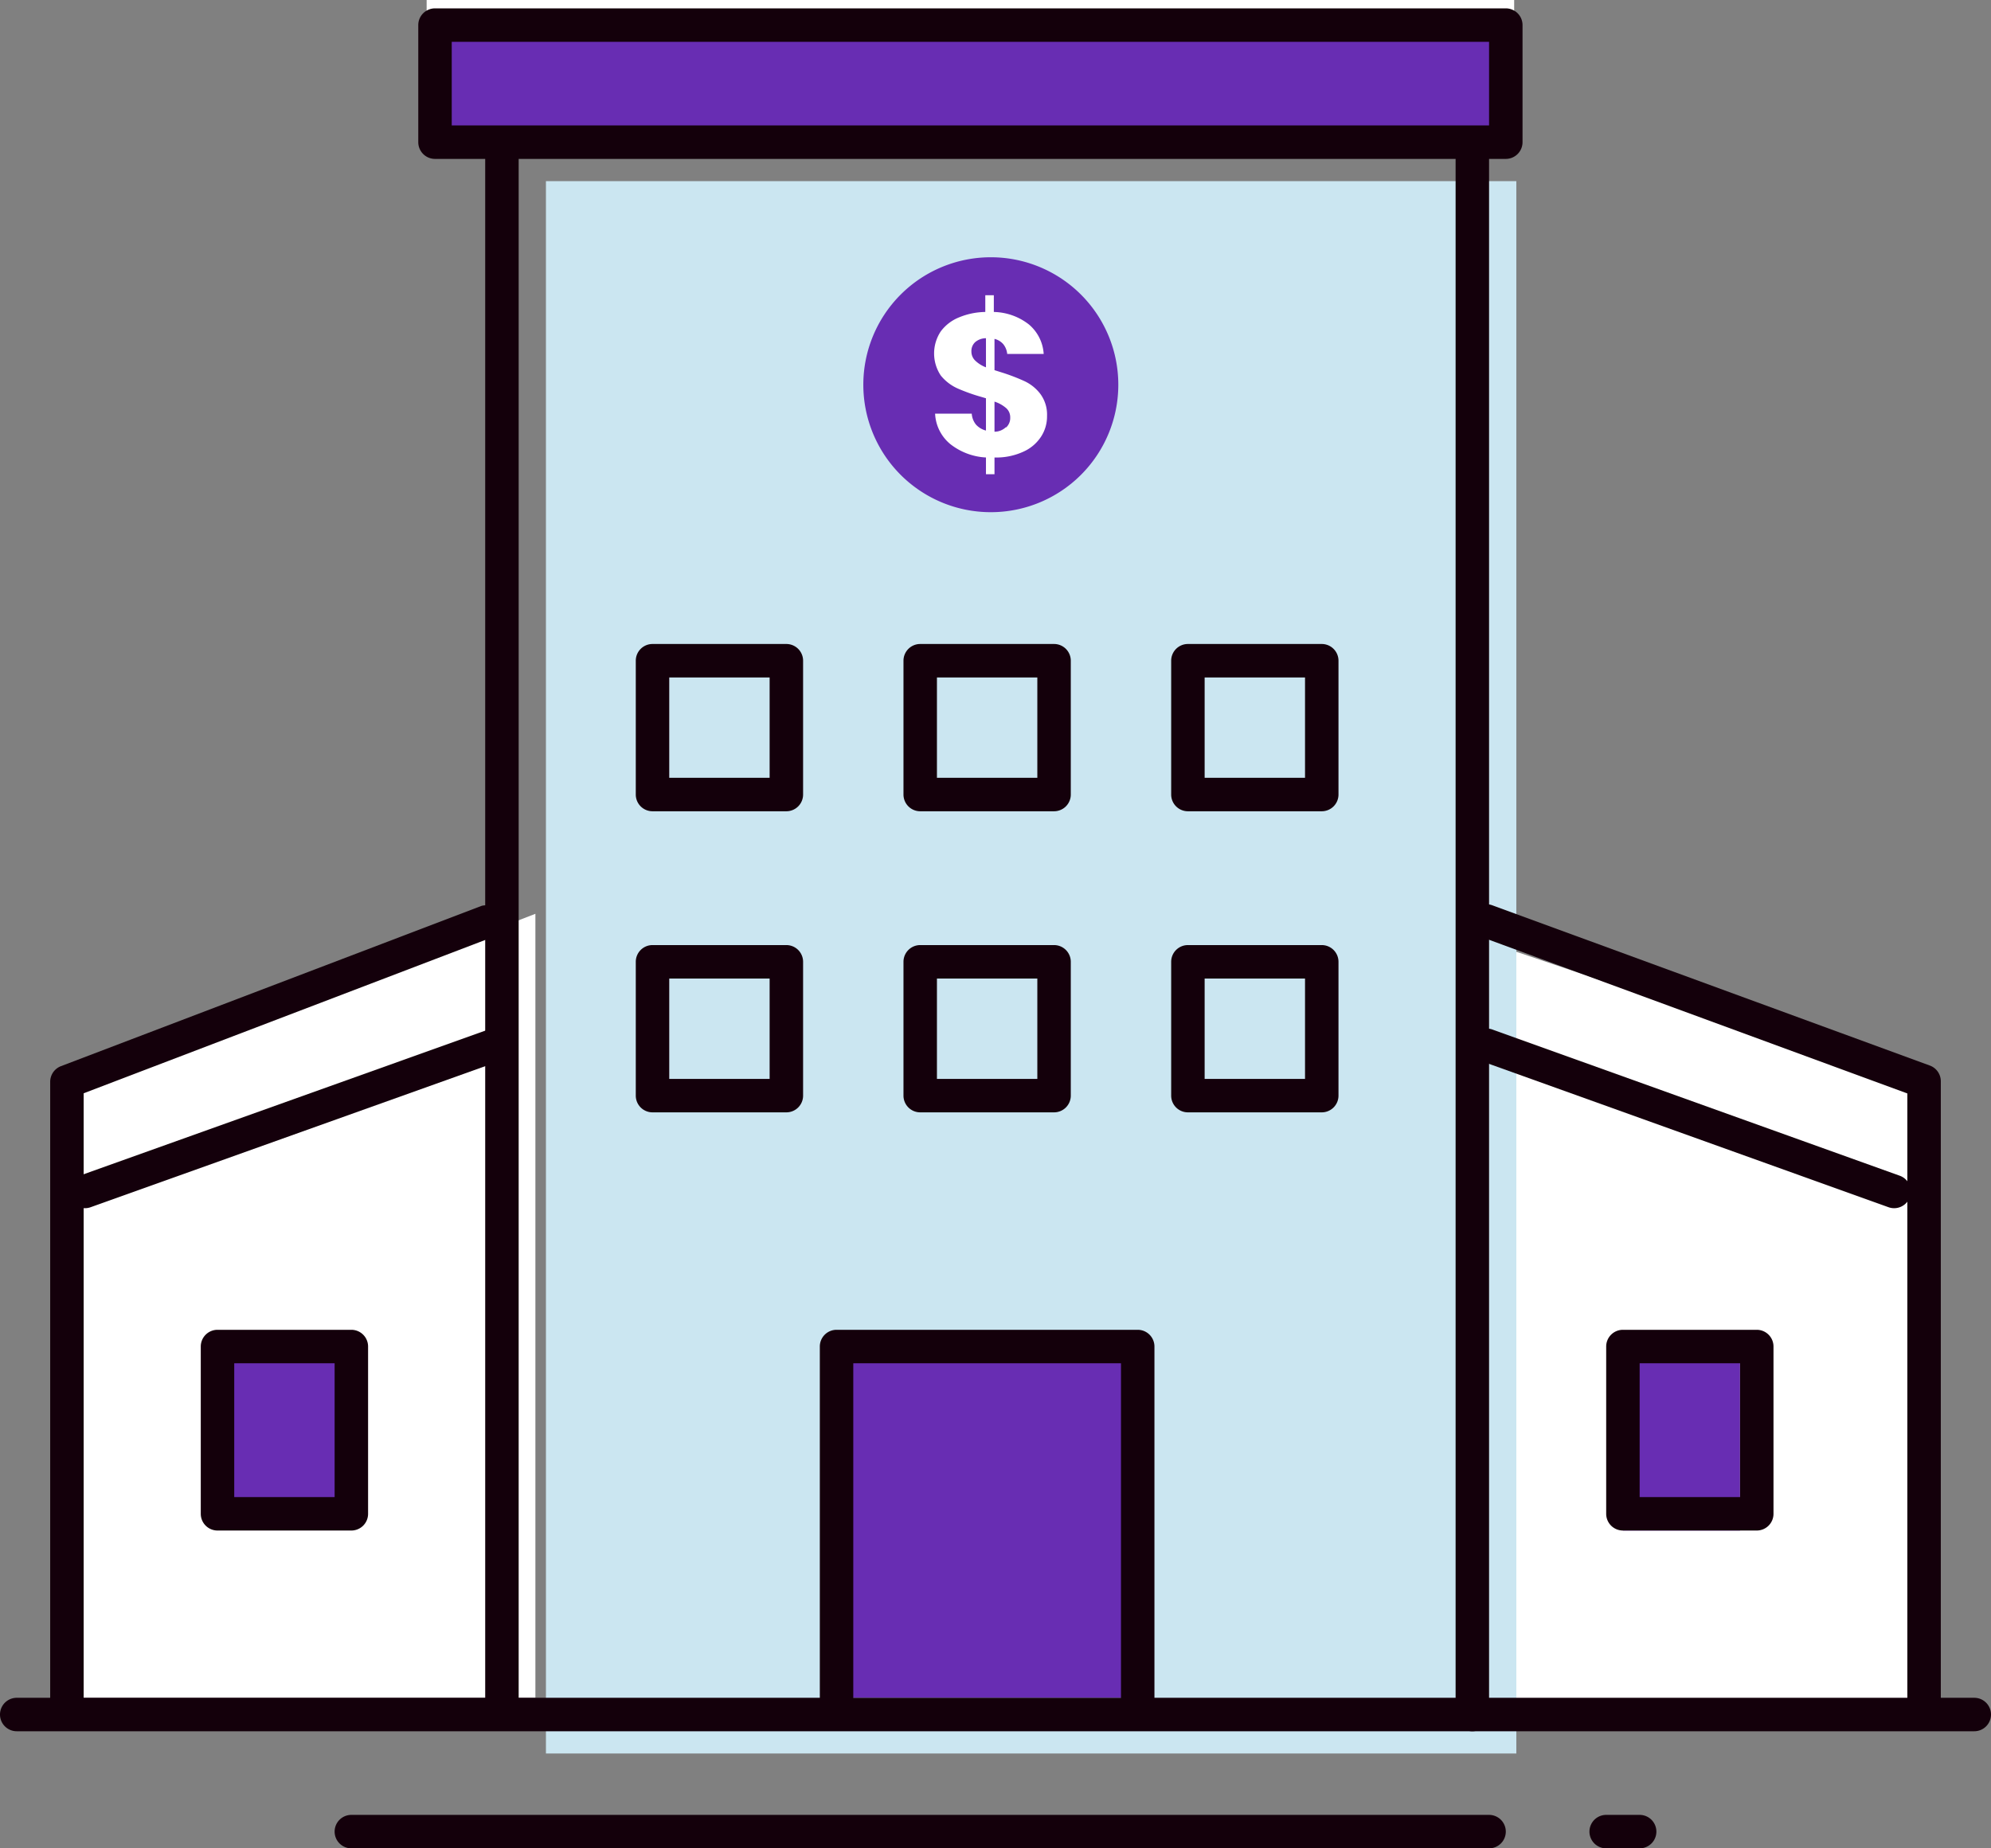 <?xml version="1.0" encoding="UTF-8"?> <svg xmlns="http://www.w3.org/2000/svg" viewBox="0 0 119 110.5"><rect x="0" y="0" width="119" height="110.5" fill="#808080" stroke="none"/><title>Banks-ico</title><g id="Layer_2" data-name="Layer 2"><g id="Layer_1-2" data-name="Layer 1"><polygon points="115.91 102.62 115.91 65.44 88.91 56.32 88.91 102.62 115.91 102.62" style="fill:#fff"></polygon><polygon points="4 101.5 4 65.47 32 54.63 32 101.5 4 101.5" style="fill:#fff"></polygon><rect x="32.63" y="10.83" width="58" height="94" style="fill:#cbe6f1"></rect><rect x="26" y="0.5" width="64" height="8" style="fill:#682db3"></rect><path d="M90.5,9h-65V0h65Zm-64-1h63V1h-63Z" style="fill:#fff"></path><rect x="50" y="80.5" width="18" height="21" style="fill:#682db3"></rect><rect x="97" y="80.5" width="7" height="11" style="fill:#682db3"></rect><rect x="14" y="80.5" width="7" height="11" style="fill:#fff"></rect><path d="M30,102.5a1,1,0,0,1-1-1V9.5a1,1,0,0,1,2,0v92A1,1,0,0,1,30,102.5Z" style="fill:#14000b"></path><path d="M88,103.5a1,1,0,0,1-1-1V9.5a1,1,0,0,1,2,0v93A1,1,0,0,1,88,103.5Z" style="fill:#14000b"></path><path d="M90,9.5H26a1,1,0,0,1-1-1v-7a1,1,0,0,1,1-1H90a1,1,0,0,1,1,1v7A1,1,0,0,1,90,9.5Zm-63-2H89v-5H27Z" style="fill:#14000b"></path><line x1="1" y1="102.5" x2="118" y2="102.5" style="fill:#14000b"></line><path d="M118,103.5H1a1,1,0,0,1,0-2H118a1,1,0,0,1,0,2Z" style="fill:#14000b"></path><path d="M98,110.5H96a1,1,0,0,1,0-2h2a1,1,0,0,1,0,2Z" style="fill:#14000b"></path><path d="M89,110.5H21a1,1,0,0,1,0-2H89a1,1,0,0,1,0,2Z" style="fill:#14000b"></path><path d="M4,102.5a1,1,0,0,1-1-1V64.67a1,1,0,0,1,.64-.93L28.8,54.15A1,1,0,0,1,29.51,56L5,65.36V101.5A1,1,0,0,1,4,102.5Z" style="fill:#14000b"></path><path d="M5.08,72.23a1,1,0,0,1-.94-.66,1,1,0,0,1,.61-1.28l24.41-8.73a1,1,0,1,1,.68,1.88L5.42,72.17A1,1,0,0,1,5.08,72.23Z" style="fill:#14000b"></path><path d="M115,102.5a1,1,0,0,1-1-1V65.37L88.5,56a1,1,0,1,1,.69-1.88l26.15,9.58a1,1,0,0,1,.66.94V101.5A1,1,0,0,1,115,102.5Z" style="fill:#14000b"></path><path d="M113.21,72.23a1,1,0,0,1-.34-.06L88.55,63.44a1,1,0,1,1,.68-1.88l24.32,8.73a1,1,0,0,1-.34,1.94Z" style="fill:#14000b"></path><path d="M68,102.5a1,1,0,0,1-1-1v-20H51v20a1,1,0,0,1-2,0v-21a1,1,0,0,1,1-1H68a1,1,0,0,1,1,1v21A1,1,0,0,1,68,102.5Z" style="fill:#14000b"></path><path d="M47,48.5H39a1,1,0,0,1-1-1v-8a1,1,0,0,1,1-1h8a1,1,0,0,1,1,1v8A1,1,0,0,1,47,48.5Zm-7-2h6v-6H40Z" style="fill:#14000b"></path><path d="M63,48.5H55a1,1,0,0,1-1-1v-8a1,1,0,0,1,1-1h8a1,1,0,0,1,1,1v8A1,1,0,0,1,63,48.5Zm-7-2h6v-6H56Z" style="fill:#14000b"></path><path d="M79,48.5H71a1,1,0,0,1-1-1v-8a1,1,0,0,1,1-1h8a1,1,0,0,1,1,1v8A1,1,0,0,1,79,48.5Zm-7-2h6v-6H72Z" style="fill:#14000b"></path><path d="M47,66.5H39a1,1,0,0,1-1-1v-8a1,1,0,0,1,1-1h8a1,1,0,0,1,1,1v8A1,1,0,0,1,47,66.5Zm-7-2h6v-6H40Z" style="fill:#14000b"></path><rect x="13" y="80.5" width="8" height="10" style="fill:#682db3"></rect><path d="M21,91.5H13a1,1,0,0,1-1-1v-10a1,1,0,0,1,1-1h8a1,1,0,0,1,1,1v10A1,1,0,0,1,21,91.5Zm-7-2h6v-8H14Z" style="fill:#14000b"></path><path d="M105,91.5H97a1,1,0,0,1-1-1v-10a1,1,0,0,1,1-1h8a1,1,0,0,1,1,1v10A1,1,0,0,1,105,91.5Zm-7-2h6v-8H98Z" style="fill:#14000b"></path><path d="M63,66.5H55a1,1,0,0,1-1-1v-8a1,1,0,0,1,1-1h8a1,1,0,0,1,1,1v8A1,1,0,0,1,63,66.5Zm-7-2h6v-6H56Z" style="fill:#14000b"></path><path d="M79,66.5H71a1,1,0,0,1-1-1v-8a1,1,0,0,1,1-1h8a1,1,0,0,1,1,1v8A1,1,0,0,1,79,66.5Zm-7-2h6v-6H72Z" style="fill:#14000b"></path><path d="M66.84,23a7.62,7.62,0,1,1-7.62-7.62A7.62,7.62,0,0,1,66.84,23Z" style="fill:#682db3"></path><path d="M62.22,26.11a2.46,2.46,0,0,1-1.07.9,3.86,3.86,0,0,1-1.71.34v1h-.51v-1a3.76,3.76,0,0,1-2.13-.8,2.5,2.5,0,0,1-.91-1.82h2.19a1.17,1.17,0,0,0,.25.65,1.21,1.21,0,0,0,.6.36V23.81l-.27-.08a10.8,10.8,0,0,1-1.43-.51,2.73,2.73,0,0,1-1-.77,2.38,2.38,0,0,1,0-2.64,2.54,2.54,0,0,1,1.1-.84,4.25,4.25,0,0,1,1.56-.32v-1h.51v1a3.53,3.53,0,0,1,2.1.75,2.5,2.5,0,0,1,.88,1.76H60.2a1.09,1.09,0,0,0-.24-.59,1,1,0,0,0-.52-.31v1.87l.38.12a11.68,11.68,0,0,1,1.42.54,2.53,2.53,0,0,1,.94.76,2.08,2.08,0,0,1,.4,1.32A2.21,2.21,0,0,1,62.22,26.11Zm-3.93-4.55a1.9,1.9,0,0,0,.64.4V20.22a1,1,0,0,0-.64.23.72.72,0,0,0-.23.56A.75.75,0,0,0,58.29,21.56Zm1.84,4a.77.77,0,0,0,.25-.6.73.73,0,0,0-.24-.56,2,2,0,0,0-.7-.39v1.8A1,1,0,0,0,60.13,25.53Z" style="fill:#fff"></path></g></g></svg> 